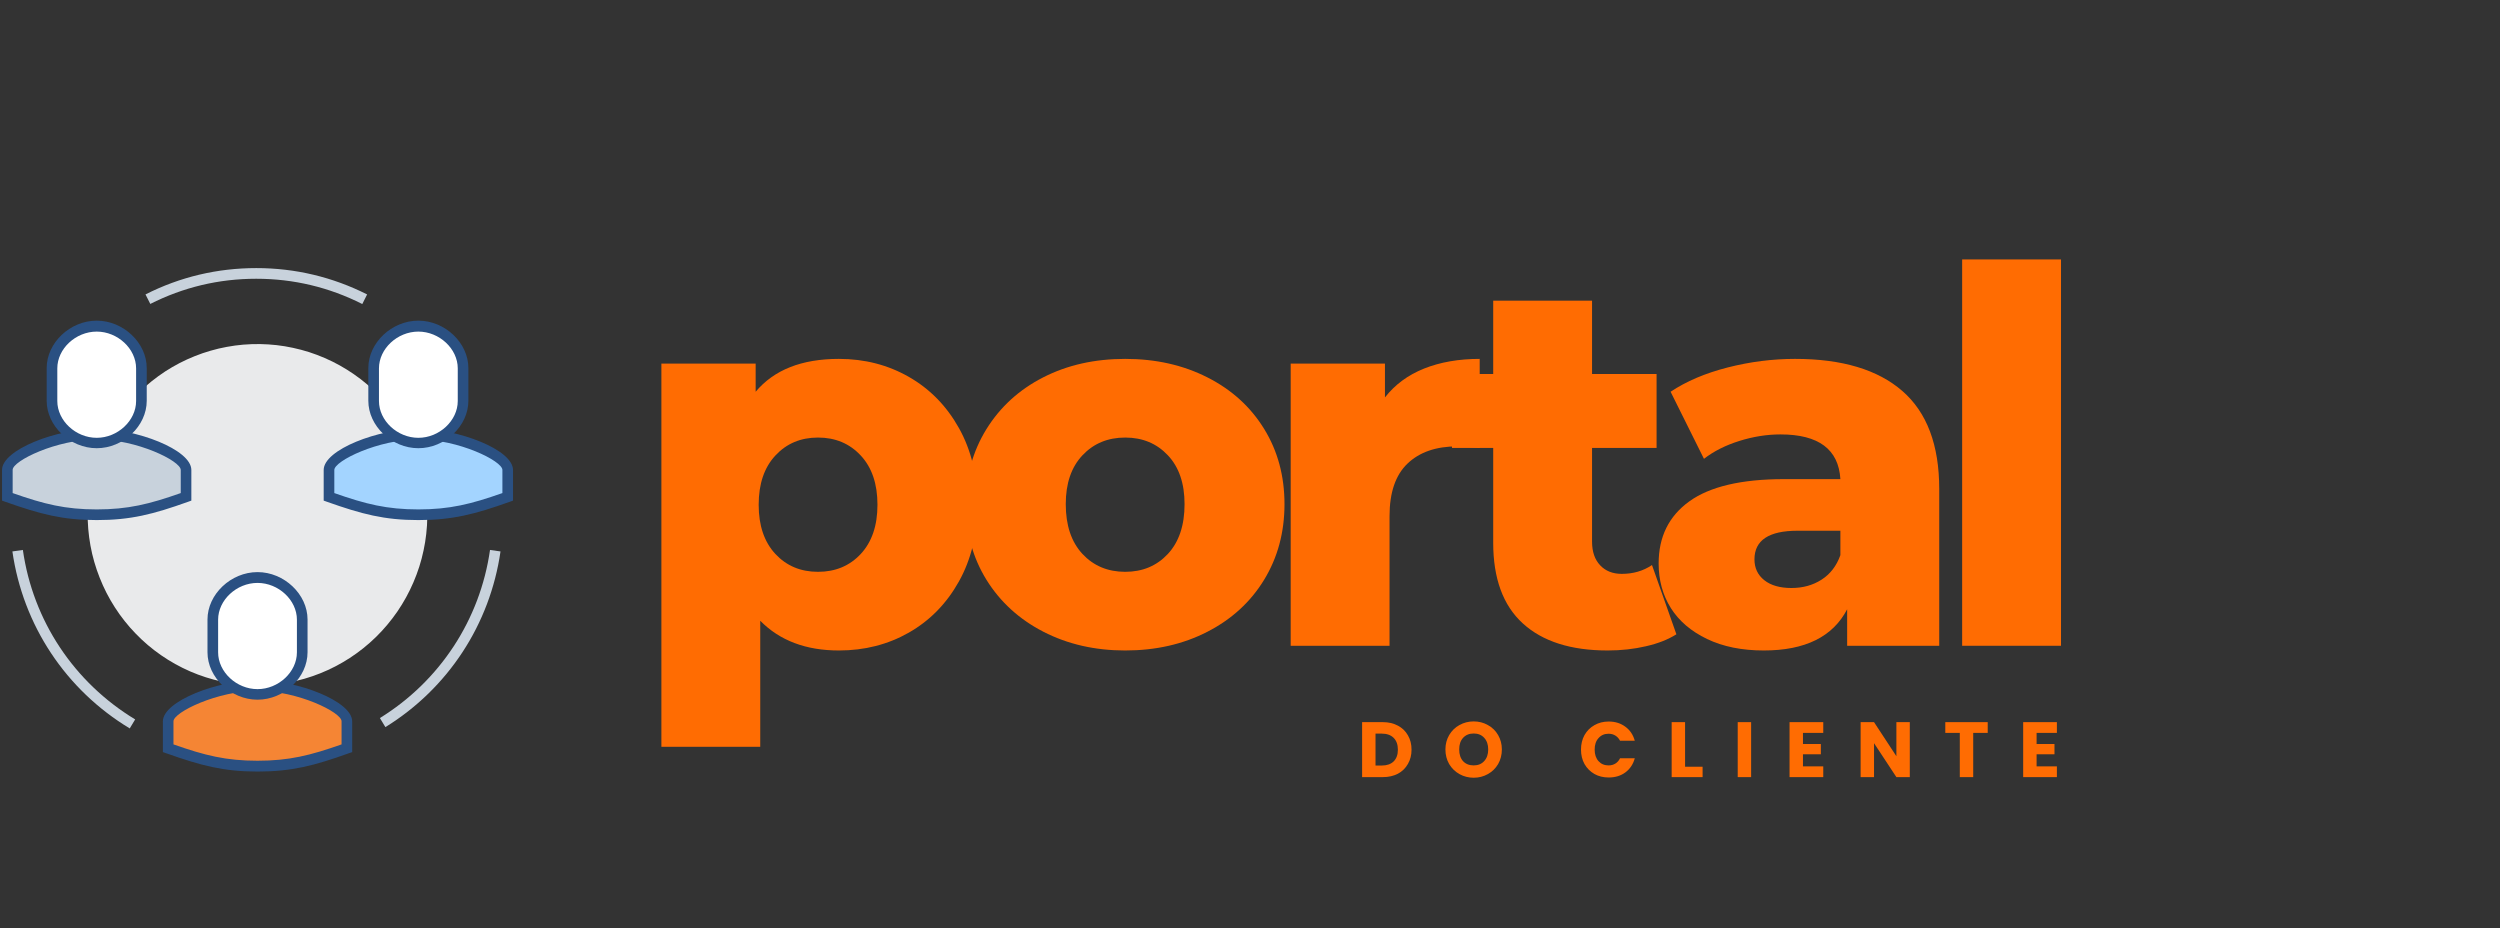 <svg xmlns="http://www.w3.org/2000/svg" xmlns:xlink="http://www.w3.org/1999/xlink" width="431" viewBox="0 0 323.25 120" height="160" preserveAspectRatio="xMidYMid meet"><rect x="0" y="0" width="323.25" height="120" fill="#333333" stroke="none"/><defs><g></g><clipPath id="0eb7811a47"><rect x="0" width="188" y="0" height="83"></rect></clipPath><clipPath id="0552a27a97"><path d="M 18 34.664 L 48 34.664 L 48 40 L 18 40 Z M 18 34.664 " clip-rule="nonzero"></path></clipPath><clipPath id="7b7586c8b3"><path d="M 41 55 L 66.594 55 L 66.594 68 L 41 68 Z M 41 55 " clip-rule="nonzero"></path></clipPath><clipPath id="22f14ce13e"><path d="M 21 88 L 45 88 L 45 99.762 L 21 99.762 Z M 21 88 " clip-rule="nonzero"></path></clipPath><clipPath id="7b29b95bd2"><path d="M 21 87 L 46 87 L 46 99.762 L 21 99.762 Z M 21 87 " clip-rule="nonzero"></path></clipPath></defs><g transform="matrix(1, 0, 0, 1, 80, 18)"><g clip-path="url(#0eb7811a47)"><g fill="#ff6c02" fill-opacity="1"><g transform="translate(1.409, 65.498)"><g><path d="M 27.062 -37.094 C 30.383 -37.094 33.398 -36.316 36.109 -34.766 C 38.828 -33.211 40.984 -31.008 42.578 -28.156 C 44.172 -25.312 44.969 -22.004 44.969 -18.234 C 44.969 -14.473 44.172 -11.164 42.578 -8.312 C 40.984 -5.457 38.828 -3.254 36.109 -1.703 C 33.398 -0.16 30.383 0.609 27.062 0.609 C 22.801 0.609 19.41 -0.672 16.891 -3.234 L 16.891 13.062 L 4.109 13.062 L 4.109 -36.484 L 16.297 -36.484 L 16.297 -32.844 C 18.672 -35.676 22.258 -37.094 27.062 -37.094 Z M 24.359 -9.562 C 26.609 -9.562 28.453 -10.332 29.891 -11.875 C 31.328 -13.426 32.047 -15.547 32.047 -18.234 C 32.047 -20.93 31.328 -23.051 29.891 -24.594 C 28.453 -26.145 26.609 -26.922 24.359 -26.922 C 22.117 -26.922 20.281 -26.145 18.844 -24.594 C 17.406 -23.051 16.688 -20.93 16.688 -18.234 C 16.688 -15.547 17.406 -13.426 18.844 -11.875 C 20.281 -10.332 22.117 -9.562 24.359 -9.562 Z M 24.359 -9.562 "></path></g></g></g><g fill="#ff6c02" fill-opacity="1"><g transform="translate(43.069, 65.498)"><g><path d="M 22.422 0.609 C 18.516 0.609 14.988 -0.195 11.844 -1.812 C 8.707 -3.426 6.25 -5.672 4.469 -8.547 C 2.695 -11.422 1.812 -14.676 1.812 -18.312 C 1.812 -21.895 2.695 -25.125 4.469 -28 C 6.25 -30.875 8.695 -33.109 11.812 -34.703 C 14.926 -36.297 18.461 -37.094 22.422 -37.094 C 26.367 -37.094 29.91 -36.297 33.047 -34.703 C 36.191 -33.109 38.641 -30.883 40.391 -28.031 C 42.141 -25.188 43.016 -21.945 43.016 -18.312 C 43.016 -14.676 42.141 -11.422 40.391 -8.547 C 38.641 -5.672 36.191 -3.426 33.047 -1.812 C 29.91 -0.195 26.367 0.609 22.422 0.609 Z M 22.422 -9.562 C 24.66 -9.562 26.5 -10.332 27.938 -11.875 C 29.375 -13.426 30.094 -15.57 30.094 -18.312 C 30.094 -21 29.375 -23.102 27.938 -24.625 C 26.5 -26.156 24.66 -26.922 22.422 -26.922 C 20.172 -26.922 18.328 -26.156 16.891 -24.625 C 15.453 -23.102 14.734 -21 14.734 -18.312 C 14.734 -15.57 15.453 -13.426 16.891 -11.875 C 18.328 -10.332 20.172 -9.562 22.422 -9.562 Z M 22.422 -9.562 "></path></g></g></g><g fill="#ff6c02" fill-opacity="1"><g transform="translate(82.777, 65.498)"><g><path d="M 16.297 -32.109 C 17.586 -33.766 19.273 -35.008 21.359 -35.844 C 23.453 -36.676 25.848 -37.094 28.547 -37.094 L 28.547 -25.578 C 27.379 -25.711 26.41 -25.781 25.641 -25.781 C 22.91 -25.781 20.77 -25.039 19.219 -23.562 C 17.664 -22.082 16.891 -19.816 16.891 -16.766 L 16.891 0 L 4.109 0 L 4.109 -36.484 L 16.297 -36.484 Z M 16.297 -32.109 "></path></g></g></g><g fill="#ff6c02" fill-opacity="1"><g transform="translate(107.477, 65.498)"><g><path d="M 29.281 -1.484 C 28.207 -0.805 26.895 -0.289 25.344 0.062 C 23.789 0.426 22.141 0.609 20.391 0.609 C 15.641 0.609 11.984 -0.555 9.422 -2.891 C 6.867 -5.223 5.594 -8.703 5.594 -13.328 L 5.594 -25.578 L 0.266 -25.578 L 0.266 -35.141 L 5.594 -35.141 L 5.594 -44.625 L 18.375 -44.625 L 18.375 -35.141 L 26.719 -35.141 L 26.719 -25.578 L 18.375 -25.578 L 18.375 -13.469 C 18.375 -12.164 18.723 -11.145 19.422 -10.406 C 20.117 -9.664 21.051 -9.297 22.219 -9.297 C 23.695 -9.297 25 -9.676 26.125 -10.438 Z M 29.281 -1.484 "></path></g></g></g><g fill="#ff6c02" fill-opacity="1"><g transform="translate(132.446, 65.498)"><g><path d="M 19.656 -37.094 C 25.719 -37.094 30.336 -35.711 33.516 -32.953 C 36.703 -30.191 38.297 -25.961 38.297 -20.266 L 38.297 0 L 26.391 0 L 26.391 -4.719 C 24.547 -1.164 20.953 0.609 15.609 0.609 C 12.785 0.609 10.344 0.113 8.281 -0.875 C 6.219 -1.863 4.656 -3.195 3.594 -4.875 C 2.539 -6.562 2.016 -8.484 2.016 -10.641 C 2.016 -14.086 3.336 -16.766 5.984 -18.672 C 8.641 -20.586 12.723 -21.547 18.234 -21.547 L 25.516 -21.547 C 25.285 -25.398 22.703 -27.328 17.766 -27.328 C 16.016 -27.328 14.242 -27.047 12.453 -26.484 C 10.66 -25.922 9.133 -25.148 7.875 -24.172 L 3.562 -32.844 C 5.582 -34.195 8.039 -35.242 10.938 -35.984 C 13.832 -36.723 16.738 -37.094 19.656 -37.094 Z M 19.188 -7.469 C 20.664 -7.469 21.961 -7.828 23.078 -8.547 C 24.203 -9.266 25.016 -10.32 25.516 -11.719 L 25.516 -14.875 L 19.984 -14.875 C 16.266 -14.875 14.406 -13.641 14.406 -11.172 C 14.406 -10.047 14.832 -9.145 15.688 -8.469 C 16.539 -7.801 17.707 -7.469 19.188 -7.469 Z M 19.188 -7.469 "></path></g></g></g><g fill="#ff6c02" fill-opacity="1"><g transform="translate(169.597, 65.498)"><g><path d="M 4.109 -49.953 L 16.891 -49.953 L 16.891 0 L 4.109 0 Z M 4.109 -49.953 "></path></g></g></g></g></g><g fill="#ff6c02" fill-opacity="1"><g transform="translate(175.496, 100.482)"><g><path d="M 3.297 -7.109 C 4.047 -7.109 4.695 -6.957 5.25 -6.656 C 5.812 -6.363 6.242 -5.945 6.547 -5.406 C 6.859 -4.875 7.016 -4.254 7.016 -3.547 C 7.016 -2.859 6.859 -2.242 6.547 -1.703 C 6.242 -1.16 5.812 -0.738 5.25 -0.438 C 4.688 -0.145 4.035 0 3.297 0 L 0.625 0 L 0.625 -7.109 Z M 3.172 -1.5 C 3.828 -1.5 4.336 -1.676 4.703 -2.031 C 5.066 -2.395 5.25 -2.898 5.25 -3.547 C 5.25 -4.203 5.066 -4.711 4.703 -5.078 C 4.336 -5.441 3.828 -5.625 3.172 -5.625 L 2.359 -5.625 L 2.359 -1.5 Z M 3.172 -1.5 "></path></g></g></g><g fill="#ff6c02" fill-opacity="1"><g transform="translate(186.566, 100.482)"><g><path d="M 3.984 0.078 C 3.316 0.078 2.703 -0.078 2.141 -0.391 C 1.586 -0.703 1.145 -1.133 0.812 -1.688 C 0.488 -2.25 0.328 -2.879 0.328 -3.578 C 0.328 -4.266 0.488 -4.883 0.812 -5.438 C 1.145 -6 1.586 -6.43 2.141 -6.734 C 2.703 -7.047 3.316 -7.203 3.984 -7.203 C 4.648 -7.203 5.258 -7.047 5.812 -6.734 C 6.375 -6.43 6.816 -6 7.141 -5.438 C 7.461 -4.883 7.625 -4.266 7.625 -3.578 C 7.625 -2.879 7.461 -2.25 7.141 -1.688 C 6.816 -1.133 6.375 -0.703 5.812 -0.391 C 5.258 -0.078 4.648 0.078 3.984 0.078 Z M 3.984 -1.516 C 4.555 -1.516 5.008 -1.703 5.344 -2.078 C 5.688 -2.453 5.859 -2.953 5.859 -3.578 C 5.859 -4.203 5.688 -4.703 5.344 -5.078 C 5.008 -5.453 4.555 -5.641 3.984 -5.641 C 3.41 -5.641 2.953 -5.453 2.609 -5.078 C 2.273 -4.711 2.109 -4.211 2.109 -3.578 C 2.109 -2.941 2.273 -2.438 2.609 -2.062 C 2.953 -1.695 3.41 -1.516 3.984 -1.516 Z M 3.984 -1.516 "></path></g></g></g><g fill="#ff6c02" fill-opacity="1"><g transform="translate(198.233, 100.482)"><g></g></g></g><g fill="#ff6c02" fill-opacity="1"><g transform="translate(204.096, 100.482)"><g><path d="M 0.328 -3.562 C 0.328 -4.258 0.477 -4.883 0.781 -5.438 C 1.094 -5.988 1.52 -6.414 2.062 -6.719 C 2.602 -7.031 3.219 -7.188 3.906 -7.188 C 4.75 -7.188 5.469 -6.961 6.062 -6.516 C 6.664 -6.078 7.07 -5.473 7.281 -4.703 L 5.375 -4.703 C 5.227 -4.992 5.023 -5.219 4.766 -5.375 C 4.516 -5.531 4.223 -5.609 3.891 -5.609 C 3.359 -5.609 2.926 -5.422 2.594 -5.047 C 2.258 -4.68 2.094 -4.188 2.094 -3.562 C 2.094 -2.938 2.258 -2.438 2.594 -2.062 C 2.926 -1.695 3.359 -1.516 3.891 -1.516 C 4.223 -1.516 4.516 -1.594 4.766 -1.75 C 5.023 -1.906 5.227 -2.133 5.375 -2.438 L 7.281 -2.438 C 7.07 -1.664 6.664 -1.055 6.062 -0.609 C 5.469 -0.172 4.75 0.047 3.906 0.047 C 3.219 0.047 2.602 -0.102 2.062 -0.406 C 1.52 -0.719 1.094 -1.145 0.781 -1.688 C 0.477 -2.238 0.328 -2.863 0.328 -3.562 Z M 0.328 -3.562 "></path></g></g></g><g fill="#ff6c02" fill-opacity="1"><g transform="translate(215.52, 100.482)"><g><path d="M 2.359 -1.344 L 4.625 -1.344 L 4.625 0 L 0.625 0 L 0.625 -7.109 L 2.359 -7.109 Z M 2.359 -1.344 "></path></g></g></g><g fill="#ff6c02" fill-opacity="1"><g transform="translate(224.062, 100.482)"><g><path d="M 2.359 -7.109 L 2.359 0 L 0.625 0 L 0.625 -7.109 Z M 2.359 -7.109 "></path></g></g></g><g fill="#ff6c02" fill-opacity="1"><g transform="translate(230.764, 100.482)"><g><path d="M 2.359 -5.719 L 2.359 -4.281 L 4.672 -4.281 L 4.672 -2.953 L 2.359 -2.953 L 2.359 -1.391 L 4.984 -1.391 L 4.984 0 L 0.625 0 L 0.625 -7.109 L 4.984 -7.109 L 4.984 -5.719 Z M 2.359 -5.719 "></path></g></g></g><g fill="#ff6c02" fill-opacity="1"><g transform="translate(239.953, 100.482)"><g><path d="M 6.984 0 L 5.25 0 L 2.359 -4.391 L 2.359 0 L 0.625 0 L 0.625 -7.109 L 2.359 -7.109 L 5.25 -2.703 L 5.25 -7.109 L 6.984 -7.109 Z M 6.984 0 "></path></g></g></g><g fill="#ff6c02" fill-opacity="1"><g transform="translate(251.277, 100.482)"><g><path d="M 5.734 -7.109 L 5.734 -5.719 L 3.859 -5.719 L 3.859 0 L 2.125 0 L 2.125 -5.719 L 0.25 -5.719 L 0.25 -7.109 Z M 5.734 -7.109 "></path></g></g></g><g fill="#ff6c02" fill-opacity="1"><g transform="translate(260.972, 100.482)"><g><path d="M 2.359 -5.719 L 2.359 -4.281 L 4.672 -4.281 L 4.672 -2.953 L 2.359 -2.953 L 2.359 -1.391 L 4.984 -1.391 L 4.984 0 L 0.625 0 L 0.625 -7.109 L 4.984 -7.109 L 4.984 -5.719 Z M 2.359 -5.719 "></path></g></g></g><path fill="#e9eaeb" d="M 43.926 47.246 C 44.555 47.598 45.168 47.977 45.758 48.387 C 46.352 48.797 46.922 49.234 47.473 49.703 C 48.02 50.168 48.547 50.66 49.047 51.18 C 49.547 51.699 50.023 52.238 50.469 52.805 C 50.918 53.371 51.336 53.957 51.73 54.562 C 52.121 55.168 52.48 55.793 52.809 56.438 C 53.141 57.078 53.438 57.734 53.703 58.406 C 53.969 59.078 54.199 59.762 54.398 60.457 C 54.598 61.152 54.762 61.852 54.891 62.562 C 55.023 63.273 55.117 63.992 55.176 64.711 C 55.238 65.43 55.262 66.152 55.25 66.875 C 55.242 67.598 55.195 68.316 55.113 69.035 C 55.035 69.754 54.918 70.465 54.766 71.172 C 54.617 71.879 54.434 72.578 54.215 73.266 C 53.996 73.953 53.742 74.629 53.457 75.293 C 53.172 75.957 52.855 76.605 52.508 77.238 C 52.16 77.871 51.781 78.484 51.375 79.078 C 50.965 79.676 50.527 80.246 50.062 80.801 C 49.602 81.352 49.109 81.879 48.594 82.383 C 48.078 82.887 47.539 83.363 46.977 83.812 C 46.414 84.262 45.832 84.684 45.227 85.078 C 44.621 85.469 44 85.832 43.363 86.164 C 42.723 86.496 42.07 86.793 41.402 87.062 C 40.734 87.328 40.055 87.562 39.363 87.762 C 38.672 87.961 37.973 88.125 37.266 88.258 C 36.555 88.387 35.844 88.48 35.129 88.543 C 34.41 88.602 33.691 88.629 32.973 88.617 C 32.254 88.605 31.539 88.562 30.824 88.48 C 30.109 88.398 29.398 88.281 28.695 88.129 C 27.992 87.98 27.297 87.793 26.613 87.574 C 25.93 87.355 25.254 87.102 24.594 86.816 C 23.934 86.527 23.289 86.211 22.66 85.859 C 22.031 85.512 21.422 85.129 20.828 84.719 C 20.238 84.309 19.664 83.871 19.117 83.406 C 18.566 82.938 18.043 82.445 17.543 81.926 C 17.039 81.41 16.566 80.867 16.117 80.301 C 15.668 79.738 15.25 79.152 14.859 78.543 C 14.469 77.938 14.109 77.312 13.777 76.672 C 13.449 76.027 13.152 75.371 12.887 74.699 C 12.621 74.027 12.387 73.344 12.188 72.652 C 11.988 71.957 11.824 71.254 11.695 70.543 C 11.566 69.832 11.473 69.117 11.41 68.395 C 11.352 67.676 11.324 66.953 11.336 66.23 C 11.348 65.508 11.391 64.789 11.473 64.07 C 11.555 63.352 11.672 62.641 11.82 61.934 C 11.973 61.227 12.156 60.527 12.375 59.84 C 12.594 59.152 12.844 58.477 13.129 57.812 C 13.414 57.148 13.73 56.5 14.078 55.867 C 14.43 55.238 14.805 54.621 15.215 54.027 C 15.621 53.434 16.059 52.859 16.523 52.309 C 16.988 51.754 17.477 51.227 17.992 50.723 C 18.508 50.219 19.051 49.742 19.613 49.293 C 20.176 48.844 20.758 48.422 21.359 48.027 C 21.965 47.637 22.586 47.273 23.227 46.941 C 23.863 46.613 24.52 46.312 25.188 46.047 C 25.855 45.777 26.535 45.547 27.227 45.348 C 27.918 45.145 28.617 44.98 29.324 44.852 C 30.031 44.719 30.742 44.625 31.461 44.562 C 32.176 44.504 32.895 44.48 33.613 44.488 C 34.332 44.5 35.051 44.547 35.766 44.625 C 36.48 44.707 37.188 44.824 37.891 44.977 C 38.594 45.129 39.289 45.312 39.973 45.531 C 40.66 45.754 41.332 46.004 41.992 46.293 C 42.652 46.578 43.297 46.895 43.926 47.246 Z M 43.926 47.246 " fill-opacity="1" fill-rule="nonzero"></path><path fill="#c8d2dc" d="M 16.781 94.188 C 8.504 89.191 2.977 80.859 1.602 71.301 L 2.957 71.109 C 4.262 80.246 9.562 88.23 17.477 93.02 L 16.762 94.207 Z M 16.781 94.188 " fill-opacity="1" fill-rule="nonzero"></path><path fill="#c8d2dc" d="M 49.832 94.016 L 49.121 92.844 C 56.875 88.055 62.074 80.125 63.359 71.109 L 64.715 71.301 C 63.359 80.719 57.953 89 49.832 94.016 Z M 49.832 94.016 " fill-opacity="1" fill-rule="nonzero"></path><g clip-path="url(#0552a27a97)"><path fill="#c8d2dc" d="M 19.441 39.312 L 18.812 38.07 C 23.281 35.801 28.117 34.664 33.141 34.664 C 38.168 34.664 43 35.816 47.469 38.07 L 46.844 39.312 C 42.566 37.145 37.957 36.043 33.125 36.043 C 28.289 36.043 23.684 37.145 19.406 39.312 Z M 19.441 39.312 " fill-opacity="1" fill-rule="nonzero"></path></g><path fill="#a3d4ff" d="M 54.094 66.551 C 58.23 66.551 61.031 65.887 65.656 64.227 L 65.656 60.75 C 65.656 58.863 59.309 56.102 54.094 56.102 C 48.875 56.102 42.531 58.863 42.531 60.75 L 42.531 64.227 C 47.156 65.867 49.938 66.551 54.094 66.551 Z M 54.094 66.551 " fill-opacity="1" fill-rule="nonzero"></path><g clip-path="url(#7b7586c8b3)"><path fill="#2a5082" d="M 54.094 67.246 C 49.695 67.246 46.789 66.48 42.305 64.891 L 41.852 64.73 L 41.852 60.766 C 41.852 58.129 48.98 55.438 54.094 55.438 C 59.203 55.438 66.332 58.129 66.332 60.766 L 66.332 64.73 L 65.883 64.891 C 61.395 66.496 58.492 67.246 54.094 67.246 Z M 43.227 63.754 C 47.293 65.188 50.043 65.867 54.094 65.867 C 58.145 65.867 60.891 65.188 64.961 63.754 L 64.961 60.766 C 64.961 59.594 59.273 56.816 54.094 56.816 C 48.91 56.816 43.227 59.594 43.227 60.766 Z M 43.227 63.754 " fill-opacity="1" fill-rule="nonzero"></path></g><path fill="#ffffff" d="M 54.094 42.176 C 51.102 42.176 48.32 44.605 48.32 47.609 L 48.32 51.84 C 48.32 54.844 51.102 57.273 54.094 57.273 C 57.082 57.273 59.863 54.844 59.863 51.84 L 59.863 47.609 C 59.863 44.605 57.082 42.176 54.094 42.176 Z M 54.094 42.176 " fill-opacity="1" fill-rule="nonzero"></path><path fill="#2a5082" d="M 54.094 57.953 C 50.648 57.953 47.625 55.086 47.625 51.82 L 47.625 47.594 C 47.625 44.324 50.648 41.461 54.094 41.461 C 57.535 41.461 60.562 44.324 60.562 47.594 L 60.562 51.82 C 60.562 55.086 57.535 57.953 54.094 57.953 Z M 54.094 42.875 C 51.379 42.875 49 45.094 49 47.629 L 49 51.855 C 49 54.391 51.379 56.609 54.094 56.609 C 56.805 56.609 59.188 54.391 59.188 51.855 L 59.188 47.629 C 59.188 45.094 56.805 42.875 54.094 42.875 Z M 54.094 42.875 " fill-opacity="1" fill-rule="nonzero"></path><g clip-path="url(#22f14ce13e)"><path fill="#f58534" d="M 33.297 99.062 C 37.438 99.062 40.234 98.398 44.859 96.738 L 44.859 93.262 C 44.859 91.375 38.516 88.617 33.297 88.617 C 28.082 88.617 21.734 91.375 21.734 93.262 L 21.734 96.738 C 26.359 98.383 29.141 99.062 33.297 99.062 Z M 33.297 99.062 " fill-opacity="1" fill-rule="nonzero"></path></g><g clip-path="url(#7b29b95bd2)"><path fill="#2a5082" d="M 33.297 99.762 C 28.898 99.762 25.996 98.992 21.508 97.402 L 21.059 97.246 L 21.059 93.281 C 21.059 90.641 28.188 87.953 33.297 87.953 C 38.41 87.953 45.539 90.641 45.539 93.281 L 45.539 97.246 L 45.086 97.402 C 40.602 99.012 37.695 99.762 33.297 99.762 Z M 22.43 96.25 C 26.5 97.684 29.246 98.363 33.297 98.363 C 37.348 98.363 40.098 97.684 44.164 96.25 L 44.164 93.262 C 44.164 92.094 38.48 89.316 33.297 89.316 C 28.117 89.316 22.43 92.094 22.43 93.262 Z M 22.43 96.25 " fill-opacity="1" fill-rule="nonzero"></path></g><path fill="#ffffff" d="M 33.297 74.691 C 30.309 74.691 27.523 77.121 27.523 80.125 L 27.523 84.352 C 27.523 87.359 30.309 89.785 33.297 89.785 C 36.289 89.785 39.07 87.359 39.07 84.352 L 39.07 80.125 C 39.07 77.121 36.289 74.691 33.297 74.691 Z M 33.297 74.691 " fill-opacity="1" fill-rule="nonzero"></path><path fill="#2a5082" d="M 33.297 90.469 C 29.855 90.469 26.828 87.602 26.828 84.336 L 26.828 80.105 C 26.828 76.84 29.855 73.973 33.297 73.973 C 36.742 73.973 39.766 76.84 39.766 80.105 L 39.766 84.336 C 39.766 87.602 36.742 90.469 33.297 90.469 Z M 33.297 75.371 C 30.586 75.371 28.203 77.59 28.203 80.125 L 28.203 84.352 C 28.203 86.887 30.586 89.105 33.297 89.105 C 36.012 89.105 38.391 86.887 38.391 84.352 L 38.391 80.125 C 38.391 77.59 36.012 75.371 33.297 75.371 Z M 33.297 75.371 " fill-opacity="1" fill-rule="nonzero"></path><path fill="#c8d2dc" d="M 12.504 66.551 C 16.641 66.551 19.441 65.887 24.066 64.227 L 24.066 60.75 C 24.066 58.863 17.719 56.102 12.504 56.102 C 7.285 56.102 0.957 58.863 0.957 60.75 L 0.957 64.227 C 5.582 65.867 8.363 66.551 12.52 66.551 Z M 12.504 66.551 " fill-opacity="1" fill-rule="nonzero"></path><path fill="#2a5082" d="M 12.504 67.246 C 8.105 67.246 5.199 66.48 0.715 64.891 L 0.262 64.73 L 0.262 60.766 C 0.262 58.129 7.391 55.438 12.504 55.438 C 17.613 55.438 24.742 58.129 24.742 60.766 L 24.742 64.73 L 24.293 64.891 C 19.805 66.496 16.902 67.246 12.504 67.246 Z M 1.637 63.754 C 5.703 65.188 8.453 65.867 12.504 65.867 C 16.555 65.867 19.301 65.188 23.371 63.754 L 23.371 60.766 C 23.371 59.594 17.684 56.816 12.504 56.816 C 7.32 56.816 1.637 59.578 1.637 60.75 Z M 1.637 63.754 " fill-opacity="1" fill-rule="nonzero"></path><path fill="#ffffff" d="M 12.504 42.176 C 9.512 42.176 6.73 44.605 6.73 47.609 L 6.73 51.84 C 6.73 54.844 9.512 57.273 12.504 57.273 C 15.492 57.273 18.273 54.844 18.273 51.84 L 18.273 47.609 C 18.273 44.605 15.492 42.176 12.504 42.176 Z M 12.504 42.176 " fill-opacity="1" fill-rule="nonzero"></path><path fill="#2a5082" d="M 12.504 57.953 C 9.059 57.953 6.035 55.086 6.035 51.82 L 6.035 47.594 C 6.035 44.324 9.059 41.461 12.504 41.461 C 15.945 41.461 18.973 44.324 18.973 47.594 L 18.973 51.82 C 18.973 55.086 15.945 57.953 12.504 57.953 Z M 12.504 42.875 C 9.789 42.875 7.41 45.094 7.41 47.629 L 7.41 51.855 C 7.41 54.391 9.789 56.609 12.504 56.609 C 15.215 56.609 17.598 54.391 17.598 51.855 L 17.598 47.629 C 17.598 45.094 15.215 42.875 12.504 42.875 Z M 12.504 42.875 " fill-opacity="1" fill-rule="nonzero"></path></svg>
